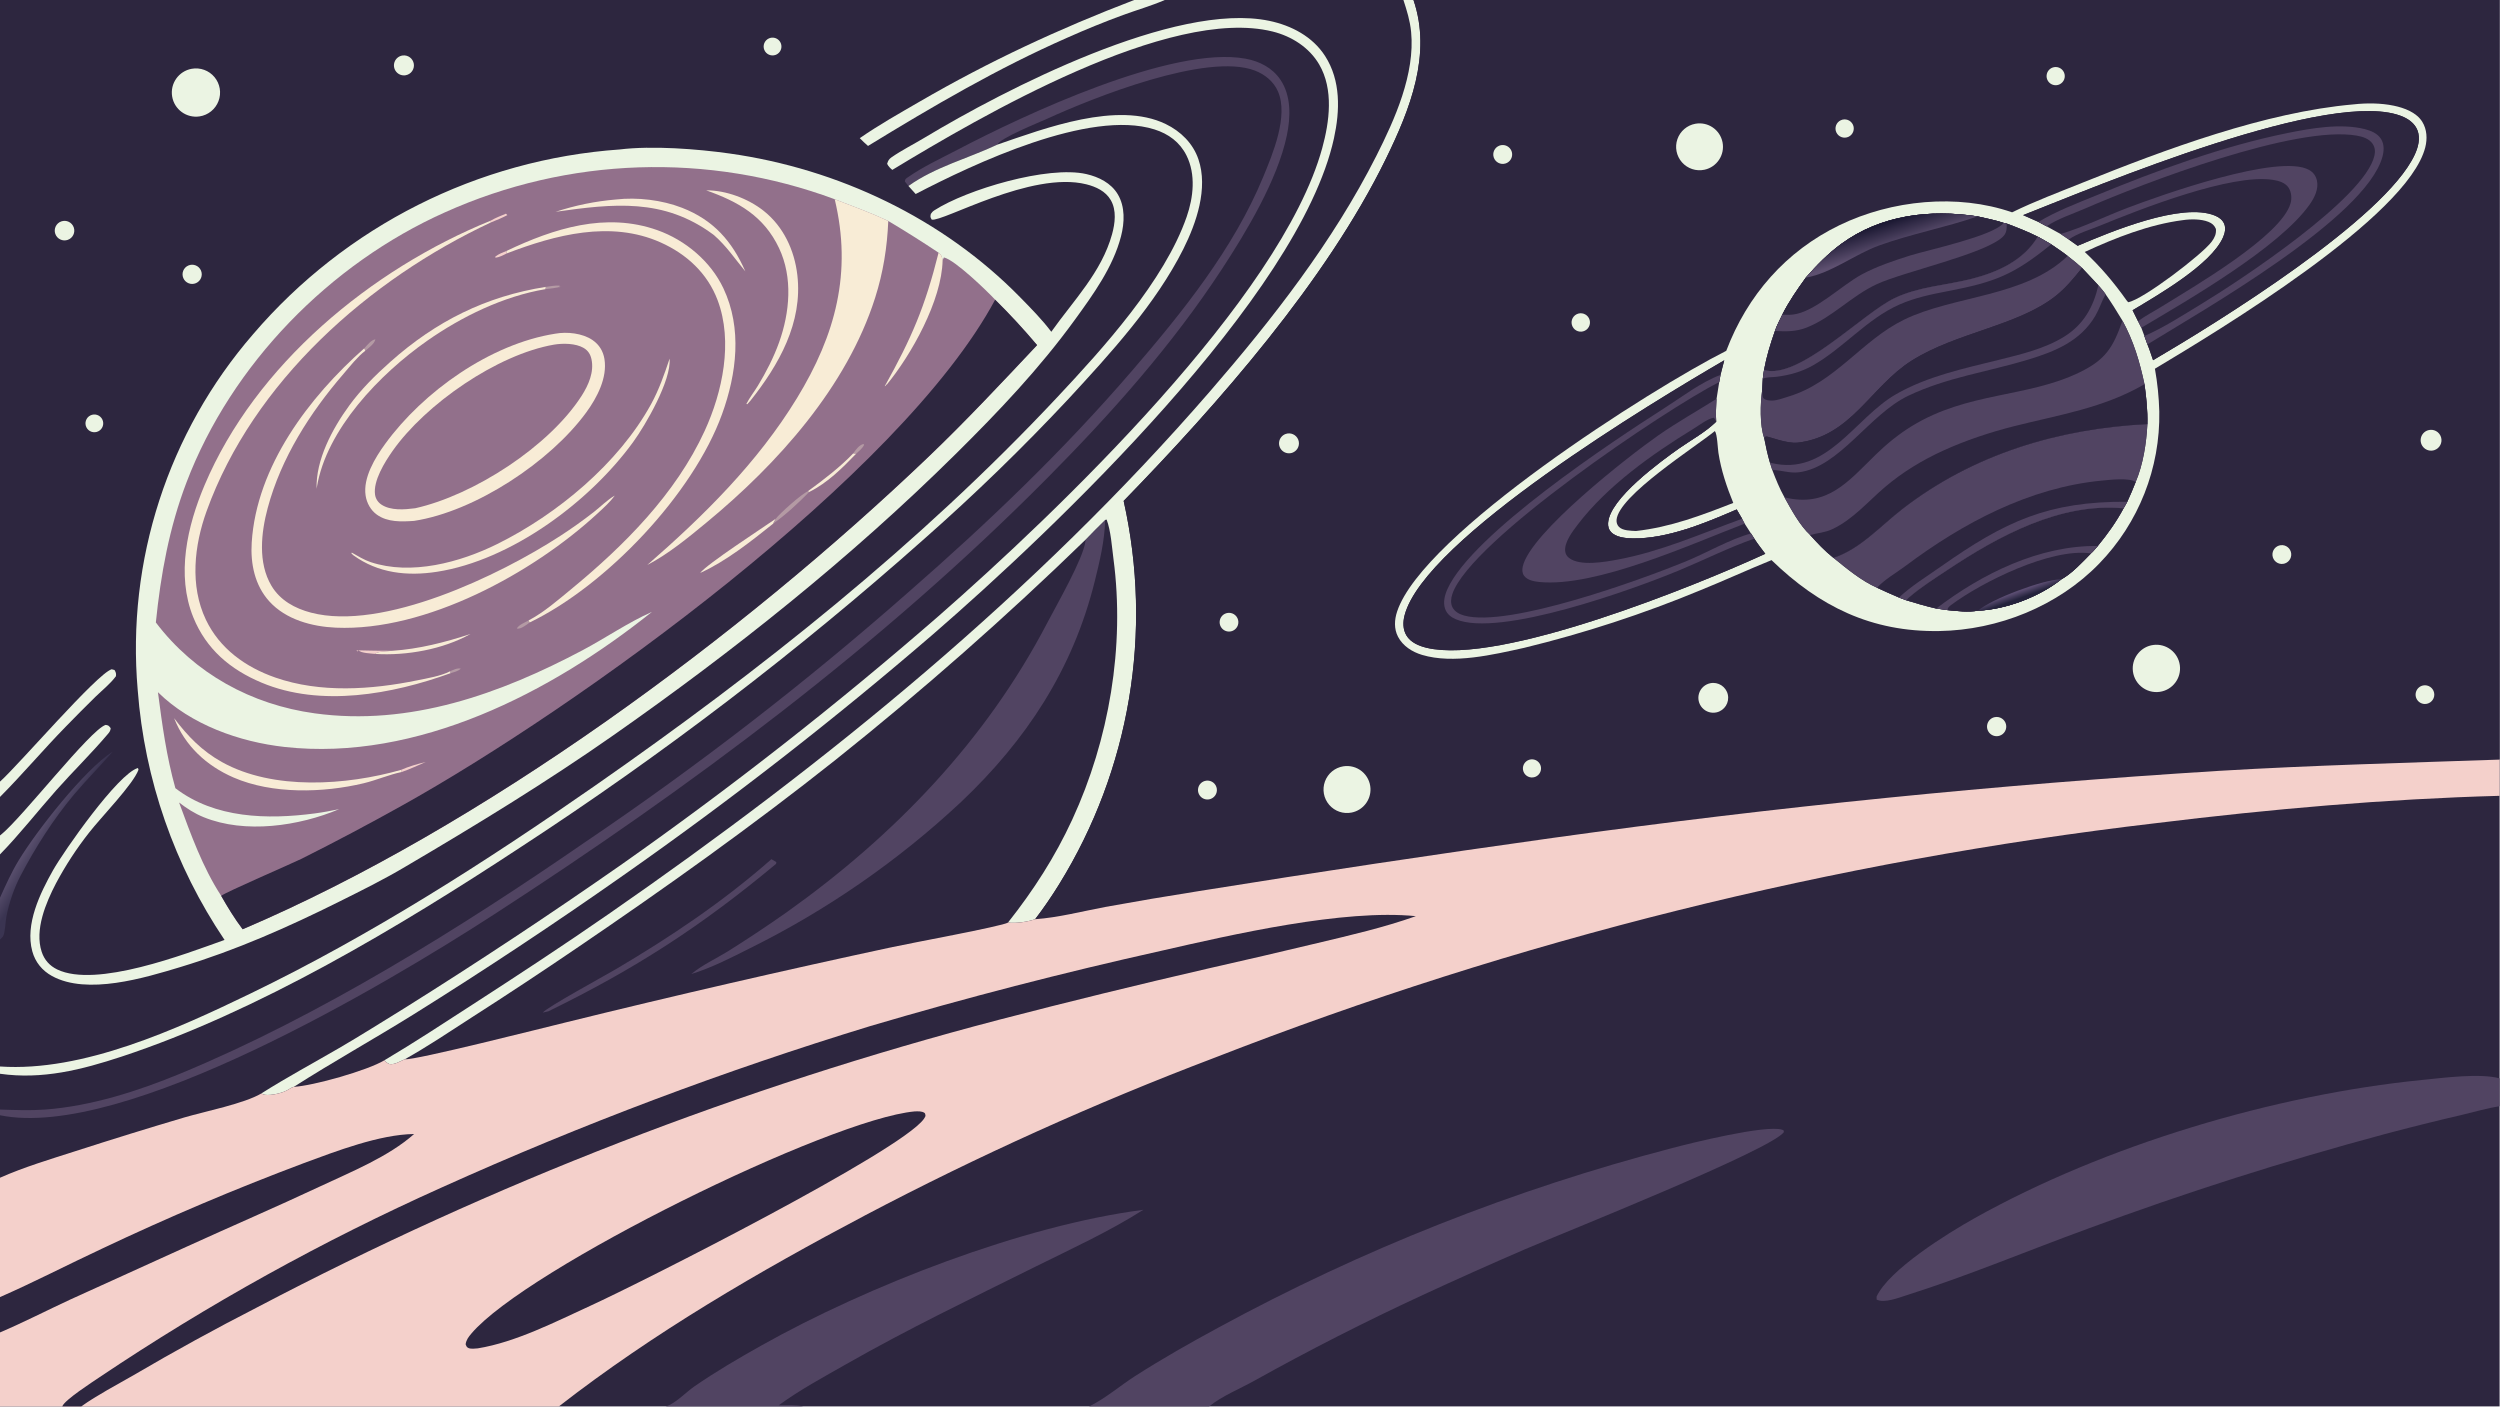 <?xml version="1.0" encoding="UTF-8"?> <svg xmlns="http://www.w3.org/2000/svg" xmlns:xlink="http://www.w3.org/1999/xlink" width="3839" height="2160" viewBox="0 0 3839 2160"><path fill="#2D263F" transform="matrix(2.109 0 0 2.109 6.10352e-05 0)" d="M0 0L825.821 0L848.111 0L1021.85 0L1029.18 0L1820 0L1820 553.078L1820 579.45L1820 785.194L1820 805.412L1820 1024L880.44 1024L793.016 1024L584.887 1024L484.725 1024L406.958 1024L59.208 1024L45.338 1024L0 1024L0 970.171L0 944.431L0 857.534L0 812.041L0 807.887L0 781.825L0 776.529L0 684.087L0 653.671L0 622.106L0 608.323L0 580.26L0 569.121L0 0Z"></path><path fill="#2D263F" transform="matrix(2.109 0 0 2.109 6.10352e-05 0)" d="M0 0L825.821 0L848.111 0L1021.85 0L1029.18 0C1042.71 39.583 1026.59 79.845 1009.11 115.613C965.657 204.54 887.046 293.912 818.152 364.733C839.572 460.293 822.738 560.443 771.254 643.743C765.833 652.541 759.982 661.066 753.722 669.287C748.123 671.223 739.798 672.451 733.915 671.754C730.08 674.356 661.001 687.082 650.055 689.509C570.404 706.614 491.015 724.926 411.918 744.436C397.296 747.975 301.319 772.33 294.834 771.237C291.261 772.654 287.478 775.372 283.532 774.772C281.924 773.991 281.051 773.385 279.93 771.983C267.646 779.432 228.064 790.585 213.934 791.357C213.795 791.399 213.656 791.439 213.519 791.484C212.254 791.892 211.437 792.337 210.351 793.087C206.456 795.776 197.374 797.851 192.818 797.138C191.871 796.99 191.134 796.595 190.299 796.147C177.998 803.502 149.252 809.234 134.176 813.642C107.688 821.491 81.296 829.66 55.005 838.146C36.841 843.989 17.398 849.799 0 857.534L0 812.041L0 807.887L0 781.825L0 776.529L0 684.087L0 653.671L0 622.106L0 608.323L0 580.26L0 569.121L0 0Z"></path><path fill="#2D263F" transform="matrix(2.109 0 0 2.109 6.10352e-05 0)" d="M804.695 378.558L805.764 378.311C808.924 386.885 809.536 397.897 810.747 407.046C819.159 470.638 807.574 538.616 780.746 596.702C768.127 624.023 752.579 648.173 733.915 671.754C730.08 674.356 661.001 687.082 650.055 689.509C570.404 706.614 491.015 724.926 411.918 744.436C397.296 747.975 301.319 772.33 294.834 771.237C311.476 761.904 327.687 751.005 343.725 740.637C369.329 724.238 394.702 707.481 419.836 690.37C484.007 646.779 547.875 601.337 608.633 553.064C671.791 502.684 732.453 449.251 790.403 392.955C795.017 388.017 799.894 383.314 804.695 378.558Z"></path><path fill="#514462" transform="matrix(2.109 0 0 2.109 6.10352e-05 0)" d="M790.403 392.955C795.017 388.017 799.894 383.314 804.695 378.558C804.296 393.835 800.72 408.765 797.035 423.533C781.027 487.678 747.307 538.85 699.771 583.922C654.027 626.695 602.283 662.557 546.176 690.372C532.325 697.341 518.233 704.636 503.374 709.202L503.973 708.707C511.672 702.445 521.583 697.866 530.062 692.641C544.699 683.462 559.086 673.89 573.207 663.935C651.499 608.131 717.904 539.148 762.548 453.48C769.107 440.895 788.926 406.481 790.333 394.052C790.374 393.688 790.388 393.321 790.403 392.955Z"></path><path fill="#514462" transform="matrix(2.109 0 0 2.109 6.10352e-05 0)" d="M561.676 625.591L565.261 627.683L565.087 628.976C510.701 674.296 462.785 705.327 399.298 736.34C397.956 736.714 396.568 736.983 395.208 737.291C398.114 733.45 440.069 710.586 447.917 705.962C488.177 682.241 526.541 656.532 561.676 625.591Z"></path><path fill="#2D263F" transform="matrix(2.109 0 0 2.109 6.10352e-05 0)" d="M726.251 105.28C728 100.594 756.325 89.256 762.416 86.474C795.92 71.172 878.764 37.992 913.678 51.379C921.006 54.189 927.369 59.31 930.532 66.623C938.307 84.604 926.621 112.202 919.731 128.888C898.154 181.149 860.851 227.43 824.293 269.91C774.104 328.23 719.486 380.477 661.582 431.032C586.88 496.816 508.051 557.757 425.578 613.483C335.533 675.585 232.473 739.881 131.345 781.695C100.429 794.477 66.184 805.439 32.753 807.891C21.815 808.693 10.943 808.223 0 807.887L0 781.825C30.754 786.199 59.37 778.952 88.494 769.352C187.92 736.579 291.001 674.757 378.34 617.326C482.062 549.741 580.593 474.502 673.112 392.237C709.72 359.964 744.757 325.951 778.101 290.314C808.316 257.558 841.52 221.412 861.618 181.308C871.143 162.299 879.791 137.102 872.596 115.983C868.628 104.338 859.712 95.621 848.775 90.311C813.731 73.297 760.693 93.453 726.251 105.28Z"></path><path fill="#EBF4E3" transform="matrix(2.109 0 0 2.109 6.10352e-05 0)" d="M1021.85 0L1029.18 0C1042.71 39.583 1026.59 79.845 1009.11 115.613C965.657 204.54 887.046 293.912 818.152 364.733C839.572 460.293 822.738 560.443 771.254 643.743C765.833 652.541 759.982 661.066 753.722 669.287C748.123 671.223 739.798 672.451 733.915 671.754C752.579 648.173 768.127 624.023 780.746 596.702C807.574 538.616 819.159 470.638 810.747 407.046C809.536 397.897 808.924 386.885 805.764 378.311L804.695 378.558C799.894 383.314 795.017 388.017 790.403 392.955C732.453 449.251 671.791 502.684 608.633 553.064C547.875 601.337 484.007 646.779 419.836 690.37C394.702 707.481 369.329 724.238 343.725 740.637C327.687 751.005 311.476 761.904 294.834 771.237C291.261 772.654 287.478 775.372 283.532 774.772C281.924 773.991 281.051 773.385 279.93 771.983C301.804 759.029 322.874 745.136 344.209 731.34C377.537 709.789 410.563 688.104 443.189 665.497C602.497 555.11 753.82 431.75 881.078 284.872C926.615 232.314 970.567 175.921 1002.09 113.602C1015.58 86.939 1030.43 53.8 1027.46 23.225C1026.67 15.111 1024.38 7.713 1021.85 0Z"></path><path fill="#514462" transform="matrix(2.109 0 0 2.109 6.10352e-05 0)" d="M661.451 135.422L658.847 132.129C659.156 130.317 659.298 130.31 660.742 129.292C671.986 121.371 685.25 115.285 697.437 108.897C745.321 83.801 853.583 32.922 906.933 42.735C917.11 44.607 926.48 49.373 932.357 58.135C940.278 69.943 939.751 85.459 936.926 98.845C930.132 131.042 907.667 168.478 889.68 195.958C853.384 251.409 809.045 301.194 762.461 348.162C641.779 469.841 502.643 573.298 359.071 666.239C281.421 716.506 90.13 830.504 0 812.041L0 807.887C10.943 808.223 21.815 808.693 32.753 807.891C66.184 805.439 100.429 794.477 131.345 781.695C232.473 739.881 335.533 675.585 425.578 613.483C508.051 557.757 586.88 496.816 661.582 431.032C719.486 380.477 774.104 328.23 824.293 269.91C860.851 227.43 898.154 181.149 919.731 128.888C926.621 112.202 938.307 84.604 930.532 66.623C927.369 59.31 921.006 54.189 913.678 51.379C878.764 37.992 795.92 71.172 762.416 86.474C756.325 89.256 728 100.594 726.251 105.28C705.108 115.265 680.739 121.603 661.451 135.422Z"></path><path fill="#EBF4E3" transform="matrix(2.109 0 0 2.109 6.10352e-05 0)" d="M649.693 123.705C648.08 122.319 646.893 121.206 645.941 119.285C646.598 117.044 647.229 115.85 649.215 114.479C656.684 109.32 665.528 104.868 673.358 100.156C731.157 65.372 855.697 0.888 924.124 15.162C940.261 18.529 955.669 26.573 964.797 40.746C976.356 58.694 975.67 80.663 971.273 100.724C946.07 215.726 767.36 385.6 679.48 461.73C607.296 523.951 532.047 582.521 454.014 637.223C403.996 672.382 353.031 706.174 301.176 738.561C272.35 756.505 242.504 773.11 213.934 791.357C213.795 791.399 213.656 791.439 213.519 791.484C212.254 791.892 211.437 792.337 210.351 793.087C206.456 795.776 197.374 797.851 192.818 797.138C191.871 796.99 191.134 796.595 190.299 796.147C208.723 784.485 228.081 774.072 246.931 763.103C262.945 753.784 278.716 743.784 294.497 734.062C348.259 700.381 401.167 665.353 453.168 629.011C532.938 572.871 609.764 512.659 683.341 448.613C769.579 373.146 932.767 217.026 962.719 107.907C968.034 88.541 971.14 65.104 960.525 46.937C953.241 34.471 940.372 26.356 926.557 22.94C851.519 4.389 714.11 84.665 649.693 123.705Z"></path><path fill="#EBF4E3" transform="matrix(2.109 0 0 2.109 6.10352e-05 0)" d="M726.251 105.28C760.693 93.453 813.731 73.297 848.775 90.311C859.712 95.621 868.628 104.338 872.596 115.983C879.791 137.102 871.143 162.299 861.618 181.308C841.52 221.412 808.316 257.558 778.101 290.314C744.757 325.951 709.72 359.964 673.112 392.237C580.593 474.502 482.062 549.741 378.34 617.326C291.001 674.757 187.92 736.579 88.494 769.352C59.37 778.952 30.754 786.199 0 781.825L0 776.529C60.364 780.663 128.947 749.254 182.353 723.419C270.262 680.894 353.552 627.603 433.557 571.851C553.497 488.271 669.386 396.342 769.579 289.468C803.065 253.749 847.92 204.426 864.064 157.764C868.951 143.637 870.794 127.051 863.916 113.226C859.068 103.481 850.8 97.456 840.568 94.23C793.395 79.356 709.174 119.202 666.714 141.264L661.451 135.422C680.739 121.603 705.108 115.265 726.251 105.28Z"></path><path fill="#EBF4E3" transform="matrix(2.109 0 0 2.109 6.10352e-05 0)" d="M825.821 0L848.111 0C838.372 4.207 827.733 7.28 817.727 10.923C803.972 15.982 790.392 21.507 777.011 27.487C726.592 49.634 678.913 77.561 632.024 106.263C629.903 104.536 627.979 102.503 626.013 100.601C640.025 90.867 655.075 82.429 669.816 73.872C720.194 44.626 771.466 20.779 825.821 0Z"></path><path fill="#EBF4E3" transform="matrix(2.109 0 0 2.109 6.10352e-05 0)" d="M0 608.323L0.763 607.721C16.123 595.391 65.729 531.266 76.936 527.808C79.188 528.173 79.154 528.383 80.588 530.198C80.451 532.1 79.742 533.026 78.552 534.431C66.656 548.485 53.238 561.568 40.971 575.381C27.285 590.791 14.387 607.384 0 622.106L0 608.323Z"></path><path fill="#EBF4E3" transform="matrix(2.109 0 0 2.109 6.10352e-05 0)" d="M0 569.121C13.857 556.697 70.514 490.603 81.293 487.298L83.382 487.838C84.396 489.568 84.665 490.347 84.421 492.353C80.411 497.815 74.427 502.563 69.552 507.295C62.172 514.544 54.879 521.881 47.673 529.303C31.413 545.948 16.4 563.777 0 580.26L0 569.121Z"></path><defs><linearGradient id="gradient_0" gradientUnits="userSpaceOnUse" x1="40.238" y1="609.175" x2="29.787" y2="602.453"><stop offset="0" stop-color="#3A3451"></stop><stop offset="1" stop-color="#584E6C"></stop></linearGradient></defs><path fill="url(#gradient_0)" transform="matrix(2.109 0 0 2.109 6.10352e-05 0)" d="M0 653.671C4.201 644.355 8.348 635.091 13.666 626.341C26.808 604.718 61.358 560.622 82.044 547.252C72.894 557.939 62.841 567.848 53.82 578.62C38.82 596.532 25.727 617.11 14.891 637.822C10.193 646.802 6.767 657.043 4.727 666.961C3.959 670.693 3.816 678.615 2.282 681.649C1.907 682.392 0.607 683.438 0 684.087L0 653.671Z"></path><path fill="#EBF4E3" transform="matrix(2.109 0 0 2.109 6.10352e-05 0)" d="M451.274 108.818C475.012 105.932 507.6 108.444 531.156 111.76C610.299 122.901 686.518 159.026 742.673 216.34C750.538 224.367 758.702 232.597 765.465 241.581C781.531 218.886 802.067 198.248 809.7 170.58C811.885 162.659 813.091 153.146 808.769 145.695C804.985 139.172 797.983 135.951 790.937 134.191C750.89 124.184 686.2 161.886 678.388 159.889C677.225 157.956 677.384 157.883 677.733 155.776C678.494 154.628 679.191 153.872 680.35 153.126C703.745 138.059 763.039 120.322 791.021 126.755C800.04 128.829 808.935 133.235 813.845 141.409C819.331 150.544 818.808 162.101 816.233 172.066C810.468 194.375 796.108 214.25 782.775 232.628C756.855 268.357 727.108 299.637 695.792 330.631C619.335 406.301 533.898 474.315 445.807 535.923C397.131 569.965 346.647 600.767 295.483 630.86C279.821 640.204 263.479 648.28 247.168 656.413C209.548 675.17 171.736 691.902 131.435 704.1C105.181 712.046 63.5 724.746 37.842 710.643C30.668 706.7 25.652 700.526 23.498 692.605C18.171 673.019 29.177 650.363 38.644 633.584C46.321 619.977 85.877 563.277 100.443 559.197L100.852 560.427C97.163 570.932 73.419 595.229 64.931 606.174C55.809 617.741 47.734 630.099 40.805 643.1C33.425 657.282 25.072 677.018 30.356 693.053C32.278 698.886 36.141 703.223 41.662 705.884C70.088 719.585 134.569 694.712 163.502 684.385C126.998 630.244 105.206 567.534 100.267 502.418C92.079 408.226 122.407 314.737 184.325 243.299C251.732 164.548 347.885 116.109 451.274 108.818Z"></path><path fill="#92708B" transform="matrix(2.109 0 0 2.109 6.10352e-05 0)" d="M113.477 453.233C117.042 418.178 123.2 384.28 135.793 351.238C168.627 265.086 240.206 192.006 324.053 154.572C413.704 114.253 515.615 110.838 607.762 145.067C620.857 150.088 634.05 154.947 646.766 160.886C659.2 168.315 671.357 175.937 683.399 183.985C685.711 185.937 685.696 186.678 686.34 189.515L687.29 187.43C695.474 189.413 718.411 211.649 724.587 218.216C735.264 228.769 745.456 239.802 755.131 251.28C729.209 278.818 703.399 306.452 676.05 332.594C539.211 463.394 350.973 602.367 176.68 676.606C170.872 668.949 165.808 660.635 161.051 652.289C147.504 631.535 138.924 607.446 130.394 584.324C136.064 588.68 141.609 592.285 148.28 595.003C178.478 607.305 217.721 601.5 246.947 589.158C241.072 590.347 235.167 591.491 229.222 592.272C194.669 596.814 156.454 595.979 127.696 573.896C121.234 550.84 118.079 527.701 115 504.02C139.081 527.7 174.299 540.205 207.303 543.88C303.661 554.609 401.477 504.146 474.676 445.528C457.438 453.175 441.154 464.417 424.438 473.294C364.339 505.209 298.328 528.912 229.193 519.407C183.098 513.07 141.691 490.476 113.477 453.233Z"></path><path fill="#2D263F" transform="matrix(2.109 0 0 2.109 6.10352e-05 0)" d="M724.587 218.216C735.264 228.769 745.456 239.802 755.131 251.28C729.209 278.818 703.399 306.452 676.05 332.594C539.211 463.394 350.973 602.367 176.68 676.606C170.872 668.949 165.808 660.635 161.051 652.289C163.89 649.724 211.677 629.169 219.582 625.281C244.22 612.928 268.579 600.027 292.642 586.588C419.811 515.811 656.087 346.006 724.587 218.216Z"></path><path fill="#F8ECD6" transform="matrix(2.109 0 0 2.109 6.10352e-05 0)" d="M607.762 145.067C620.857 150.088 634.05 154.947 646.766 160.886C645.977 180.14 643.062 198.351 637.225 216.749C616.596 281.776 566.096 337.807 514.401 380.474C501.094 391.457 486.597 403.425 471.285 411.38C512.525 375.427 551.518 336.966 580.222 289.99C608.472 243.756 620.555 198.379 607.762 145.067Z"></path><path fill="#F8ECD6" transform="matrix(2.109 0 0 2.109 6.10352e-05 0)" d="M683.399 183.985C685.711 185.937 685.696 186.678 686.34 189.515C685.742 218.717 663.562 258.446 645.392 280.408L645.401 279.52L644.856 280.96L644.192 281.222C663.888 245.87 673.477 223.518 683.399 183.985Z"></path><path fill="#F8ECD6" transform="matrix(2.109 0 0 2.109 6.10352e-05 0)" d="M404.306 242.968C412.886 241.405 424.154 242.611 431.416 247.598C436.243 250.914 439.162 255.615 440.106 261.387C442.338 275.027 434.725 289.512 426.903 300.237C400.561 336.352 345.915 372.435 301.484 379.267C292.366 379.898 282.192 380.332 274.395 374.721C269.889 371.477 267.043 366.291 266.213 360.84C264.237 347.87 273.089 333.33 280.453 323.198C308.172 285.058 357.154 250.352 404.306 242.968Z"></path><path fill="#92708B" transform="matrix(2.109 0 0 2.109 6.10352e-05 0)" d="M403.375 250.937C409.904 249.841 419.223 249.935 425.01 253.374C428.173 255.253 429.862 257.914 430.64 261.433C432.711 270.804 428.506 280.355 423.553 288.101C399.883 325.12 344.866 360.565 302.335 370.064C294.63 371.062 284.432 371.946 277.627 367.349C275.16 365.683 273.515 363.154 273.079 360.196C271.599 350.141 280.154 336.431 285.821 328.369C309.791 294.273 361.988 258.099 403.375 250.937Z"></path><path fill="#F8ECD6" transform="matrix(2.109 0 0 2.109 6.10352e-05 0)" d="M328.026 490.167C285.624 505.522 233.552 515.137 190.485 497.054C167.671 487.475 150.221 472.769 140.758 449.519C128.151 418.546 136.394 382.97 148.91 353.346C186.034 265.483 270.199 196.058 357.311 160.655L357.411 161.959C268.386 203.607 184.408 277.986 150.457 372.103C141.402 397.205 138.107 426.393 149.899 451.198C159.913 472.263 178.794 485.768 200.393 493.31C233.252 504.783 270.475 502.197 303.999 495.328C311.217 493.849 320.929 492.236 327.449 488.907C327.608 488.826 327.756 488.726 327.91 488.635L328.026 490.167Z"></path><path fill="#F8ECD6" transform="matrix(2.109 0 0 2.109 6.10352e-05 0)" d="M265.294 253.544L265.986 255.377C260.158 259.859 255.066 266.483 250.238 272.073C225.763 300.414 204.699 333.371 194.926 369.851C190.109 387.83 187.689 409.721 197.621 426.464C203.966 437.159 214.726 443.009 226.463 446.086C278.574 459.745 363.561 419.07 407.93 390.211C416.358 384.748 424.541 378.916 432.457 372.733C437.466 368.809 442.092 364.052 447.592 360.838C444.151 365.684 439.262 369.997 434.908 374.013C388.017 417.272 309.937 459.859 244.639 457.022C227.176 456.263 208.125 451.188 196.036 437.813C185.481 426.134 182.31 410.426 183.271 395.105C186.762 339.463 225.076 289.059 265.294 253.544Z"></path><path fill="#F8ECD6" transform="matrix(2.109 0 0 2.109 6.10352e-05 0)" d="M368.893 182.665C403.25 166.309 441.081 154.226 478.665 167.595C499.031 174.84 517.428 190.255 526.726 209.924C540.523 239.11 536.384 272.165 525.727 301.583C504.71 359.601 441.596 426.259 385.604 453.265L384.847 451.774C395.956 445.913 406.098 437.053 415.795 429.073C454.384 397.317 491.995 359.688 513.073 313.756C526.098 285.374 533.873 248.795 522.514 218.596C515.123 198.946 499.869 184.93 480.926 176.482C444.566 160.266 404.266 170.989 368.955 184.529L368.893 182.665Z"></path><path fill="#F8ECD6" transform="matrix(2.109 0 0 2.109 6.10352e-05 0)" d="M487.551 261.126C488.841 276.967 470.222 309.184 460.972 321.909C429.315 365.459 372.161 407.95 318.174 416.325C296.581 419.675 275.28 417.398 257.233 404.26L255.836 402.919L256.142 402.372C260.489 404.828 265.021 407.658 269.763 409.253C299.311 419.191 335.119 409.451 361.988 396.147C405.6 374.553 450.383 337.453 474.033 294.336C479.838 283.753 483.72 272.523 487.551 261.126Z"></path><path fill="#F8ECD6" transform="matrix(2.109 0 0 2.109 6.10352e-05 0)" d="M514.204 138.593C528.562 138.499 544.662 144.572 555.876 153.395C570.438 164.851 578.459 182.17 580.562 200.292C584.59 235 567.107 265.666 546.36 291.814L544.076 294.325L543.445 294.095C545.819 289.453 549.093 285.364 551.797 280.914C557.816 271.011 563.347 260.25 567.259 249.328C575.076 227.506 577.386 202.072 567.222 180.627C556.177 157.323 537.623 146.885 514.204 138.593Z"></path><path fill="#F8ECD6" transform="matrix(2.109 0 0 2.109 6.10352e-05 0)" d="M397.446 208.876L397.21 210.523C366.561 215.703 336.148 230.505 310.883 248.235C276.913 272.074 237.62 312.411 230.673 354.968L230.521 355.948C229.845 334.737 242.08 312.017 254.361 295.194C262.96 283.415 273.381 273.102 284.251 263.431C317.324 234.009 353.627 215.766 397.446 208.876Z"></path><path fill="#F8ECD6" transform="matrix(2.109 0 0 2.109 6.10352e-05 0)" d="M126.762 522.899C136.721 536.082 147.045 546.762 161.617 554.883C198.948 575.687 252.365 571.833 292.013 560.563L292.597 562.09C283.263 564.018 274.079 568.085 264.718 570.322C235.336 577.342 198.277 578.378 170.067 566.123C150.261 557.519 134.75 543.146 126.762 522.899Z"></path><path fill="#F8ECD6" transform="matrix(2.109 0 0 2.109 6.10352e-05 0)" d="M448.478 145.256C463.976 143.458 482.04 145.622 496.605 151.291C519.422 160.172 533.017 175.544 542.698 197.595C534.943 188.269 529.156 179.383 519.914 171.243C519.739 171.108 519.567 170.97 519.39 170.838C483.137 143.959 446.542 148.293 404.54 154.21C419.073 149.482 433.248 146.554 448.478 145.256Z"></path><path fill="#F8ECD6" transform="matrix(2.109 0 0 2.109 6.10352e-05 0)" d="M285.538 473.857C305.074 472.58 324.011 467.696 342.554 461.612C322.62 472.816 295.957 477.561 273.263 476.135L273.291 475.981C274.96 474.17 282.626 474.302 285.538 473.857Z"></path><path fill="#F8ECD6" transform="matrix(2.109 0 0 2.109 6.10352e-05 0)" d="M562.889 381.328C547.222 393.927 528.149 408.966 509.778 417.188C514.813 410.612 555.029 384.521 564.866 377.695L562.889 381.328Z"></path><path fill="#F8ECD6" transform="matrix(2.109 0 0 2.109 6.10352e-05 0)" d="M621.23 330.133L623.499 330.226C613.235 340.901 602.57 351.56 589.17 358.238L588.131 357.756C599.396 349.525 611.638 340.211 621.23 330.133Z"></path><path fill="#B49AA4" transform="matrix(2.109 0 0 2.109 6.10352e-05 0)" d="M564.866 377.695C567.854 373.679 583.882 359.483 588.131 357.756L589.17 358.238C581.149 366.397 572.232 374.73 562.889 381.328L564.866 377.695Z"></path><path fill="#F4D0CB" transform="matrix(2.109 0 0 2.109 6.10352e-05 0)" d="M273.263 476.135C270.356 475.801 262.824 475.614 261.091 473.516L259.471 473.68L260.356 474.322L261.021 473.529C269.191 473.756 277.364 473.865 285.538 473.857C282.626 474.302 274.96 474.17 273.291 475.981L273.263 476.135Z"></path><path fill="#B49AA4" transform="matrix(2.109 0 0 2.109 6.10352e-05 0)" d="M265.294 253.544C267.303 251.361 270.33 247.447 273.326 247.074C272.683 250.286 268.454 253.346 265.986 255.377L265.294 253.544Z"></path><path fill="#F4D0CB" transform="matrix(2.109 0 0 2.109 6.10352e-05 0)" d="M357.311 160.655C360.817 158.591 364.644 157.137 368.395 155.585L369.483 156.753L369.53 156.568C365.567 158.642 361.568 160.328 357.411 161.959L357.311 160.655Z"></path><path fill="#F4D0CB" transform="matrix(2.109 0 0 2.109 6.10352e-05 0)" d="M292.013 560.563C297.731 558.057 304.006 556.217 310.084 554.792C304.305 557.288 298.53 559.99 292.597 562.09L292.013 560.563Z"></path><path fill="#B49AA4" transform="matrix(2.109 0 0 2.109 6.10352e-05 0)" d="M384.847 451.774L385.604 453.265C384.375 454.323 382.935 455.247 381.545 456.086C379.928 457.062 378.17 458.034 376.311 457.602C377.803 454.91 382.155 453.22 384.847 451.774Z"></path><path fill="#B49AA4" transform="matrix(2.109 0 0 2.109 6.10352e-05 0)" d="M621.23 330.133C623.005 327.545 625.544 324.126 628.663 323.239L629.162 323.922C627.919 326.513 625.589 328.326 623.499 330.226L621.23 330.133Z"></path><path fill="#B49AA4" transform="matrix(2.109 0 0 2.109 6.10352e-05 0)" d="M397.446 208.876C400.771 208.408 404.133 207.767 407.5 207.922L406.491 209.204L409.081 208.456L406.896 209.238L406.453 208.094L407.949 208.97C404.366 209.656 400.841 210.167 397.21 210.523L397.446 208.876Z"></path><path fill="#F4D0CB" transform="matrix(2.109 0 0 2.109 6.10352e-05 0)" d="M368.955 184.529C366.264 185.875 363.769 187.246 360.752 187.669L360.638 186.856C363.141 184.878 365.963 183.843 368.893 182.665L368.955 184.529Z"></path><path fill="#B49AA4" transform="matrix(2.109 0 0 2.109 6.10352e-05 0)" d="M327.91 488.635C330.198 487.777 333.098 486.158 335.52 486.866C333.425 488.799 330.697 489.353 328.026 490.167L327.91 488.635Z"></path><path fill="#EBF4E3" transform="matrix(2.109 0 0 2.109 6.10352e-05 0)" d="M139.553 50.089C145.785 48.964 152.141 51.281 156.187 56.154C160.234 61.027 161.345 67.701 159.095 73.623C156.846 79.544 151.584 83.796 145.323 84.752C135.824 86.202 126.923 79.748 125.345 70.267C123.767 60.787 130.097 51.797 139.553 50.089Z"></path><path fill="#EBF4E3" transform="matrix(2.109 0 0 2.109 6.10352e-05 0)" d="M293.202 40.395C297.101 39.904 300.685 42.596 301.301 46.477C301.916 50.359 299.341 54.029 295.482 54.769C292.874 55.269 290.2 54.308 288.506 52.261C286.812 50.215 286.367 47.409 287.344 44.938C288.322 42.468 290.567 40.727 293.202 40.395Z"></path><path fill="#EBF4E3" transform="matrix(2.109 0 0 2.109 6.10352e-05 0)" d="M44.611 161.216C48.324 159.905 52.396 161.858 53.699 165.575C55.002 169.292 53.041 173.361 49.322 174.657C45.614 175.949 41.56 173.994 40.261 170.288C38.962 166.581 40.908 162.523 44.611 161.216Z"></path><path fill="#EBF4E3" transform="matrix(2.109 0 0 2.109 6.10352e-05 0)" d="M137.175 193.306C140.723 191.799 144.821 193.448 146.338 196.993C147.854 200.538 146.217 204.641 142.678 206.168C139.124 207.701 135.001 206.056 133.479 202.497C131.956 198.938 133.613 194.819 137.175 193.306Z"></path><path fill="#EBF4E3" transform="matrix(2.109 0 0 2.109 6.10352e-05 0)" d="M559.833 27.979C561.994 27.003 564.516 27.285 566.407 28.715C568.299 30.146 569.258 32.495 568.908 34.841C568.559 37.187 566.956 39.154 564.729 39.97C561.456 41.17 557.82 39.564 556.502 36.335C555.184 33.107 556.656 29.414 559.833 27.979Z"></path><path fill="#EBF4E3" transform="matrix(2.109 0 0 2.109 6.10352e-05 0)" d="M65.801 302.484C69.002 300.876 72.9 302.178 74.492 305.388C76.085 308.597 74.763 312.49 71.547 314.067C68.352 315.633 64.493 314.323 62.912 311.135C61.331 307.948 62.621 304.081 65.801 302.484Z"></path><path fill="#2D263F" transform="matrix(2.109 0 0 2.109 6.10352e-05 0)" d="M1029.18 0L1820 0L1820 553.078C1751.83 555.446 1683.78 557.209 1615.67 561.273C1453.62 571.332 1292.01 587.59 1131.2 610.01C1044.9 622.077 958.724 635.027 872.69 648.858C849.964 652.431 827.283 656.277 804.649 660.396C788.037 663.519 770.501 668.129 753.722 669.287C759.982 661.066 765.833 652.541 771.254 643.743C822.738 560.443 839.572 460.293 818.152 364.733C887.046 293.912 965.657 204.54 1009.11 115.613C1026.59 79.845 1042.71 39.583 1029.18 0Z"></path><path fill="#EBF4E3" transform="matrix(2.109 0 0 2.109 6.10352e-05 0)" d="M1713.68 76C1723.15 74.943 1733.61 75 1742.97 76.961C1750.55 78.549 1759.43 81.776 1763.71 88.709C1767.13 94.242 1767.45 101.06 1765.89 107.247C1753.14 157.984 1614.37 241.312 1569.03 268.471C1570.87 278.748 1571.94 289.151 1572.22 299.59C1572.97 340.841 1557.25 380.687 1528.52 410.299C1498.53 441.303 1454.93 458.788 1411.95 459.471C1362.63 460.255 1324.72 441.599 1289.88 407.832C1272.6 414.834 1255.65 422.663 1238.36 429.651C1196.63 446.968 1153.63 461.03 1109.74 471.709C1087.12 476.692 1058.15 483.656 1035.44 476.847C1028.28 474.699 1021.5 470.445 1017.94 463.657C1014.91 457.882 1015.27 451.287 1017.27 445.243C1035.98 388.613 1202.11 283.098 1256.92 255.439C1272.25 215.02 1300.34 182.827 1339.48 163.908C1377.26 145.648 1425.16 140.77 1465.05 154.602C1481.77 146.426 1499.51 139.782 1516.76 132.842C1576.48 108.825 1649.43 81.583 1713.68 76Z"></path><path fill="#2D263F" transform="matrix(2.109 0 0 2.109 6.10352e-05 0)" d="M1314.85 202.157C1322.78 193.154 1330.93 184.737 1340.63 177.624C1369.63 156.375 1405.2 152.287 1439.92 157.559C1446.25 159.019 1452.74 160.271 1458.91 162.306L1461.14 162.787C1468.85 165.694 1476.4 168.633 1483.76 172.34C1487.01 174.173 1490.32 175.948 1493.51 177.89C1497.51 180.658 1501.64 183.333 1505.46 186.343C1509.08 189.142 1512.59 191.95 1515.97 195.06C1519.96 199.255 1523.93 203.475 1527.87 207.72C1529.59 209.818 1531.66 211.977 1533.13 214.235C1537.47 220.518 1541.48 226.932 1545.4 233.483C1553.48 248.267 1557.94 263.303 1561.43 279.734C1562.79 289.396 1563.79 299.019 1563.56 308.793C1562.81 322.791 1560.5 338.058 1554.98 351.042C1553.04 355.854 1551.1 360.64 1548.89 365.334L1546.2 370.113C1540.81 380.131 1534.62 388.739 1527.43 397.538C1525.85 399.275 1524.24 401.449 1522.45 402.933C1516.19 409.274 1508.78 417.47 1500.9 421.793C1484.82 434.531 1460.8 443.723 1440.27 444.631C1433.11 445.922 1425.27 444.93 1418.09 444.227L1409.82 443.091C1402.39 441.38 1395.16 439.312 1387.89 437.033L1382.67 435.06C1377.3 432.839 1372.02 430.348 1366.72 427.956C1355.1 422.806 1344.74 414.064 1334.92 406.129C1328.74 401.247 1323.28 395.394 1318.01 389.568C1310.54 382.738 1304.23 370.977 1299.3 362.127C1295.72 355.776 1293.04 349.003 1290.42 342.216L1288.71 336.843C1286.96 330.914 1285.7 324.982 1284.52 318.921C1281.23 309.595 1281.66 293.681 1283.07 284.007L1283.52 275.774L1284.42 269.41C1286.19 259.687 1289.08 250.273 1292.37 240.969C1293.69 236.971 1295.94 232.971 1297.72 229.133C1302.5 219.53 1308.6 210.849 1314.85 202.157Z"></path><path fill="#514462" transform="matrix(2.109 0 0 2.109 6.10352e-05 0)" d="M1314.85 202.157C1322.78 193.154 1330.93 184.737 1340.63 177.624C1369.63 156.375 1405.2 152.287 1439.92 157.559C1446.25 159.019 1452.74 160.271 1458.91 162.306L1461.14 162.787C1468.85 165.694 1476.4 168.633 1483.76 172.34C1487.01 174.173 1490.32 175.948 1493.51 177.89C1497.51 180.658 1501.64 183.333 1505.46 186.343C1509.08 189.142 1512.59 191.95 1515.97 195.06C1510.07 202.456 1504.26 209.525 1496.83 215.44C1469.6 237.124 1424.46 242.033 1391.99 262.533C1362.03 281.444 1348.03 317.681 1309.04 322.277C1300.83 323.244 1287.49 317.521 1285.92 317.829C1285.34 317.943 1284.99 318.557 1284.52 318.921C1281.23 309.595 1281.66 293.681 1283.07 284.007L1283.52 275.774L1284.42 269.41C1286.19 259.687 1289.08 250.273 1292.37 240.969C1293.69 236.971 1295.94 232.971 1297.72 229.133C1302.5 219.53 1308.6 210.849 1314.85 202.157Z"></path><path fill="#2D263F" transform="matrix(2.109 0 0 2.109 6.10352e-05 0)" d="M1314.85 202.157C1322.78 193.154 1330.93 184.737 1340.63 177.624C1369.63 156.375 1405.2 152.287 1439.92 157.559C1446.25 159.019 1452.74 160.271 1458.91 162.306L1461.14 162.787C1468.85 165.694 1476.4 168.633 1483.76 172.34C1473.49 189.665 1454.5 198.216 1435.72 203.005C1417.05 207.764 1397.39 208.614 1379.74 216.957C1356.14 228.105 1309.75 276.994 1284.42 269.41C1286.19 259.687 1289.08 250.273 1292.37 240.969C1293.69 236.971 1295.94 232.971 1297.72 229.133C1302.5 219.53 1308.6 210.849 1314.85 202.157Z"></path><path fill="#2D263F" transform="matrix(2.109 0 0 2.109 6.10352e-05 0)" d="M1314.85 202.157C1322.78 193.154 1330.93 184.737 1340.63 177.624C1369.63 156.375 1405.2 152.287 1439.92 157.559C1446.25 159.019 1452.74 160.271 1458.91 162.306C1451.1 171.985 1403.99 181.894 1390.6 186.104C1378.76 189.824 1366.41 193.987 1355.45 199.892C1340.96 207.702 1321.21 227.337 1305.35 229.054C1302.84 229.325 1300.24 229.212 1297.72 229.133C1302.5 219.53 1308.6 210.849 1314.85 202.157Z"></path><defs><linearGradient id="gradient_1" gradientUnits="userSpaceOnUse" x1="1370.69" y1="163.121" x2="1376.386" y2="180.921"><stop offset="0" stop-color="#1C1933"></stop><stop offset="1" stop-color="#5E5070"></stop></linearGradient></defs><path fill="url(#gradient_1)" transform="matrix(2.109 0 0 2.109 6.10352e-05 0)" d="M1314.85 202.157C1322.78 193.154 1330.93 184.737 1340.63 177.624C1369.63 156.375 1405.2 152.287 1439.92 157.559C1416.31 165.687 1391.85 170.226 1368.4 178.653C1350.4 185.12 1333.51 198.915 1314.85 202.157Z"></path><path fill="#514462" transform="matrix(2.109 0 0 2.109 6.10352e-05 0)" d="M1458.91 162.306L1461.14 162.787C1461.13 166.62 1461.23 169.601 1458.24 172.451C1445.12 184.974 1386.49 197.734 1366.57 206.89C1348.37 215.26 1334.02 231.137 1315.56 238.462C1307.83 241.529 1300.48 241.447 1292.37 240.969C1293.69 236.971 1295.94 232.971 1297.72 229.133C1300.24 229.212 1302.84 229.325 1305.35 229.054C1321.21 227.337 1340.96 207.702 1355.45 199.892C1366.41 193.987 1378.76 189.824 1390.6 186.104C1403.99 181.894 1451.1 171.985 1458.91 162.306Z"></path><path fill="#2D263F" transform="matrix(2.109 0 0 2.109 6.10352e-05 0)" d="M1483.76 172.34C1487.01 174.173 1490.32 175.948 1493.51 177.89C1497.51 180.658 1501.64 183.333 1505.46 186.343C1474.71 216.319 1422.34 215.126 1386.21 232.84C1355.49 247.9 1336.37 278.395 1302.34 288.705C1298.63 289.826 1294.03 291.667 1290.14 291.667C1288.26 291.667 1285.56 291.447 1284.15 290.106C1283 289.017 1283.2 285.676 1283.07 284.007L1283.52 275.774L1284.42 269.41C1309.75 276.994 1356.14 228.105 1379.74 216.957C1397.39 208.614 1417.05 207.764 1435.72 203.005C1454.5 198.216 1473.49 189.665 1483.76 172.34Z"></path><path fill="#514462" transform="matrix(2.109 0 0 2.109 6.10352e-05 0)" d="M1483.76 172.34C1487.01 174.173 1490.32 175.948 1493.51 177.89C1466.35 200.023 1452.77 205.367 1418.25 211.991C1406.09 214.325 1394.37 216.712 1382.97 221.751C1359.21 232.256 1342.07 253.686 1319.63 266.275C1311.51 270.826 1302.73 273.171 1293.57 274.342C1290.62 274.72 1286.16 274.464 1283.52 275.774L1284.42 269.41C1309.75 276.994 1356.14 228.105 1379.74 216.957C1397.39 208.614 1417.05 207.764 1435.72 203.005C1454.5 198.216 1473.49 189.665 1483.76 172.34Z"></path><path fill="#514462" transform="matrix(2.109 0 0 2.109 6.10352e-05 0)" d="M1334.92 406.129C1354.2 399.982 1369.52 382.677 1385.11 370.605C1436.73 330.619 1499 311.97 1563.56 308.793C1562.81 322.791 1560.5 338.058 1554.98 351.042C1553.04 355.854 1551.1 360.64 1548.89 365.334L1546.2 370.113C1540.81 380.131 1534.62 388.739 1527.43 397.538C1525.85 399.275 1524.24 401.449 1522.45 402.933C1516.19 409.274 1508.78 417.47 1500.9 421.793C1484.82 434.531 1460.8 443.723 1440.27 444.631C1433.11 445.922 1425.27 444.93 1418.09 444.227L1409.82 443.091C1402.39 441.38 1395.16 439.312 1387.89 437.033L1382.67 435.06C1377.3 432.839 1372.02 430.348 1366.72 427.956C1355.1 422.806 1344.74 414.064 1334.92 406.129Z"></path><path fill="#2D263F" transform="matrix(2.109 0 0 2.109 6.10352e-05 0)" d="M1387.89 437.033C1388.48 436.342 1389.11 435.697 1389.8 435.097C1398.39 427.64 1408.64 421.198 1418.13 414.885C1455.14 390.251 1500.16 365.752 1546.2 370.113C1540.81 380.131 1534.62 388.739 1527.43 397.538C1525.85 399.275 1524.24 401.449 1522.45 402.933C1516.19 409.274 1508.78 417.47 1500.9 421.793C1484.82 434.531 1460.8 443.723 1440.27 444.631C1433.11 445.922 1425.27 444.93 1418.09 444.227L1409.82 443.091C1402.39 441.38 1395.16 439.312 1387.89 437.033Z"></path><path fill="#2D263F" transform="matrix(2.109 0 0 2.109 6.10352e-05 0)" d="M1418.09 444.227L1418.29 442.796C1418.97 441.912 1419.58 441.287 1420.48 440.611C1443.06 423.741 1493.45 398.756 1522.45 402.933C1516.19 409.274 1508.78 417.47 1500.9 421.793C1484.82 434.531 1460.8 443.723 1440.27 444.631C1433.11 445.922 1425.27 444.93 1418.09 444.227Z"></path><defs><linearGradient id="gradient_2" gradientUnits="userSpaceOnUse" x1="1470.865" y1="435.664" x2="1469.145" y2="430.901"><stop offset="0" stop-color="#24233C"></stop><stop offset="1" stop-color="#5A4C71"></stop></linearGradient></defs><path fill="url(#gradient_2)" transform="matrix(2.109 0 0 2.109 6.10352e-05 0)" d="M1440.27 444.631C1450.28 435.931 1487.7 421.905 1500.9 421.793C1484.82 434.531 1460.8 443.723 1440.27 444.631Z"></path><path fill="#514462" transform="matrix(2.109 0 0 2.109 6.10352e-05 0)" d="M1409.82 443.091C1443.1 417.685 1484.95 397.026 1527.43 397.538C1525.85 399.275 1524.24 401.449 1522.45 402.933C1493.45 398.756 1443.06 423.741 1420.48 440.611C1419.58 441.287 1418.97 441.912 1418.29 442.796L1418.09 444.227L1409.82 443.091Z"></path><path fill="#2D263F" transform="matrix(2.109 0 0 2.109 6.10352e-05 0)" d="M1366.72 427.956C1371.71 422.211 1381.11 416.801 1387.31 412.16C1429.11 380.829 1477.73 354.907 1530.54 349.916C1535.92 349.409 1550.82 347.607 1554.98 351.042C1553.04 355.854 1551.1 360.64 1548.89 365.334L1546.2 370.113C1500.16 365.752 1455.14 390.251 1418.13 414.885C1408.64 421.198 1398.39 427.64 1389.8 435.097C1389.11 435.697 1388.48 436.342 1387.89 437.033L1382.67 435.06C1377.3 432.839 1372.02 430.348 1366.72 427.956Z"></path><path fill="#514462" transform="matrix(2.109 0 0 2.109 6.10352e-05 0)" d="M1382.67 435.06C1391.63 426.642 1403.36 419.443 1413.43 412.352C1460.01 379.569 1491.38 364.974 1548.89 365.334L1546.2 370.113C1500.16 365.752 1455.14 390.251 1418.13 414.885C1408.64 421.198 1398.39 427.64 1389.8 435.097C1389.11 435.697 1388.48 436.342 1387.89 437.033L1382.67 435.06Z"></path><path fill="#514462" transform="matrix(2.109 0 0 2.109 6.10352e-05 0)" d="M1545.4 233.483C1553.48 248.267 1557.94 263.303 1561.43 279.734C1562.79 289.396 1563.79 299.019 1563.56 308.793C1499 311.97 1436.73 330.619 1385.11 370.605C1369.52 382.677 1354.2 399.982 1334.92 406.129C1328.74 401.247 1323.28 395.394 1318.01 389.568C1310.54 382.738 1304.23 370.977 1299.3 362.127C1330.41 369.862 1345.67 350.625 1365.5 331.275C1373.62 323.349 1382.28 316.242 1391.96 310.292C1432.78 285.2 1476.08 289.661 1514.24 271.081C1533.14 261.874 1538.6 253.04 1545.4 233.483Z"></path><path fill="#2D263F" transform="matrix(2.109 0 0 2.109 6.10352e-05 0)" d="M1318.01 389.568C1323.71 387.936 1328.49 387.936 1334.15 385.281C1349.17 378.233 1360.1 365.167 1372.55 354.579C1385.17 343.844 1399.7 335.023 1414.76 328.15C1431.21 320.639 1448.95 314.756 1466.47 310.322C1499.29 302.018 1531.65 297.133 1561.43 279.734C1562.79 289.396 1563.79 299.019 1563.56 308.793C1499 311.97 1436.73 330.619 1385.11 370.605C1369.52 382.677 1354.2 399.982 1334.92 406.129C1328.74 401.247 1323.28 395.394 1318.01 389.568Z"></path><path fill="#2D263F" transform="matrix(2.109 0 0 2.109 6.10352e-05 0)" d="M1515.97 195.06C1519.96 199.255 1523.93 203.475 1527.87 207.72C1524.25 223.497 1517.13 236.308 1503.06 245.077C1488.86 253.927 1471.53 257.997 1455.47 261.989C1430.06 268.306 1403.36 273.901 1380.42 287.103C1350.22 304.491 1330.23 347.079 1289.61 337.068L1288.71 336.843C1286.96 330.914 1285.7 324.982 1284.52 318.921C1284.99 318.557 1285.34 317.943 1285.92 317.829C1287.49 317.521 1300.83 323.244 1309.04 322.277C1348.03 317.681 1362.03 281.444 1391.99 262.533C1424.46 242.033 1469.6 237.124 1496.83 215.44C1504.26 209.525 1510.07 202.456 1515.97 195.06Z"></path><path fill="#514462" transform="matrix(2.109 0 0 2.109 6.10352e-05 0)" d="M1527.87 207.72C1529.59 209.818 1531.66 211.977 1533.13 214.235C1533.04 214.409 1532.94 214.581 1532.85 214.756C1530.15 219.749 1528.52 225.076 1525.61 230.025C1514.79 248.429 1496.33 255.893 1476.79 261.83C1447.35 270.775 1417.61 274.729 1389.47 288.156C1360.93 301.777 1339.53 340.037 1309.81 343.876C1303.04 344.75 1296.99 342.262 1290.42 342.216L1288.71 336.843L1289.61 337.068C1330.23 347.079 1350.22 304.491 1380.42 287.103C1403.36 273.901 1430.06 268.306 1455.47 261.989C1471.53 257.997 1488.86 253.927 1503.06 245.077C1517.13 236.308 1524.25 223.497 1527.87 207.72Z"></path><path fill="#2D263F" transform="matrix(2.109 0 0 2.109 6.10352e-05 0)" d="M1285.34 403.228C1235.37 426.198 1092.14 484.571 1038.73 471.663C1033.14 470.312 1027.09 467.803 1024.02 462.631C1021.36 458.158 1021.43 452.82 1022.73 447.924C1037.41 392.285 1204.29 292.139 1255.47 262.327L1252.72 272.972L1251.79 278.159L1249.87 290.349C1249.57 295.892 1249.15 301.418 1249.63 306.962L1249.03 307.548C1241.61 314.746 1231.34 320.321 1222.85 326.283C1209.4 335.731 1171.72 363.111 1170.86 380.847C1170.74 383.245 1171.22 385.397 1172.84 387.226C1176.5 391.338 1183.73 391.949 1188.84 392.026C1213.99 392.405 1241.73 380.836 1264.51 370.961L1268.45 377.717L1270.32 381.279L1274.91 388.425L1277.34 392.174C1279.74 395.999 1282.66 399.594 1285.34 403.228Z"></path><path fill="#2D263F" transform="matrix(2.109 0 0 2.109 6.10352e-05 0)" d="M1285.34 403.228C1235.37 426.198 1092.14 484.571 1038.73 471.663C1033.14 470.312 1027.09 467.803 1024.02 462.631C1021.36 458.158 1021.43 452.82 1022.73 447.924C1037.41 392.285 1204.29 292.139 1255.47 262.327L1252.72 272.972L1251.79 278.159C1212.9 297.927 1070.51 393.636 1057.49 432.512C1056.46 435.607 1056.03 439.135 1057.55 442.156C1059.21 445.454 1062.71 447.258 1066.13 448.199C1098.65 457.164 1195.36 421.901 1227.2 408.89C1242.19 402.761 1259.7 392.535 1274.91 388.425L1277.34 392.174C1279.74 395.999 1282.66 399.594 1285.34 403.228Z"></path><path fill="#514462" transform="matrix(2.109 0 0 2.109 6.10352e-05 0)" d="M1277.34 392.174C1258.9 398.609 1240.75 407.741 1222.66 415.261C1189.66 428.981 1091.63 464.461 1059.96 450.863C1056.48 449.369 1053.56 447.098 1052.24 443.401C1050.53 438.609 1051.98 433.113 1054.02 428.667C1072.45 388.563 1173.65 321.559 1211.68 297.282C1224.51 289.095 1238.51 278.278 1252.72 272.972L1251.79 278.159C1212.9 297.927 1070.51 393.636 1057.49 432.512C1056.46 435.607 1056.03 439.135 1057.55 442.156C1059.21 445.454 1062.71 447.258 1066.13 448.199C1098.65 457.164 1195.36 421.901 1227.2 408.89C1242.19 402.761 1259.7 392.535 1274.91 388.425L1277.34 392.174Z"></path><path fill="#514462" transform="matrix(2.109 0 0 2.109 6.10352e-05 0)" d="M1249.87 290.349C1249.57 295.892 1249.15 301.418 1249.63 306.962L1249.03 307.548C1241.61 314.746 1231.34 320.321 1222.85 326.283C1209.4 335.731 1171.72 363.111 1170.86 380.847C1170.74 383.245 1171.22 385.397 1172.84 387.226C1176.5 391.338 1183.73 391.949 1188.84 392.026C1213.99 392.405 1241.73 380.836 1264.51 370.961L1268.45 377.717L1270.32 381.279C1231.28 396.212 1162.08 427.759 1120.94 423.767C1117.13 423.398 1112.09 422.505 1109.68 419.18C1108.29 417.253 1108.26 414.819 1108.73 412.578C1113.88 388.292 1185.87 332.056 1207.44 317.004C1221.22 307.388 1235.71 299.326 1249.87 290.349Z"></path><path fill="#2D263F" transform="matrix(2.109 0 0 2.109 6.10352e-05 0)" d="M1268.45 377.717C1238.58 388.573 1209.45 401.566 1178 407.412C1168.57 409.165 1150.6 412.45 1142.51 406.305C1140.9 405.082 1139.86 403.41 1139.64 401.387C1138.9 394.838 1145.01 386.916 1148.8 381.937C1170.17 353.875 1202.9 330.604 1232.9 312.299C1236.9 309.859 1243.44 304.747 1247.96 304.125L1249.63 306.962L1249.03 307.548C1241.61 314.746 1231.34 320.321 1222.85 326.283C1209.4 335.731 1171.72 363.111 1170.86 380.847C1170.74 383.245 1171.22 385.397 1172.84 387.226C1176.5 391.338 1183.73 391.949 1188.84 392.026C1213.99 392.405 1241.73 380.836 1264.51 370.961L1268.45 377.717Z"></path><path fill="#2D263F" transform="matrix(2.109 0 0 2.109 6.10352e-05 0)" d="M1473.04 156.628C1525.68 135.995 1699.45 62.459 1750.05 85.173C1754.48 87.163 1758.44 90.305 1760.22 94.959C1762.46 100.791 1760.69 107.3 1758.15 112.722C1736.23 159.65 1614.72 234.704 1567.68 262.277C1566.34 258.454 1565.13 254.505 1563.58 250.762L1561.36 244.662L1559.14 238.632L1556.73 233.89L1552.77 225.897C1571.59 214.602 1609.92 192.58 1618.62 172.863C1619.95 169.849 1620.81 166.113 1619.47 162.959C1618.22 160.043 1615.74 158.232 1612.9 157.045C1588.71 146.917 1536.48 168.924 1512.79 178.967L1506.3 174.386L1500.38 170.381L1490.14 164.775L1484.22 161.589L1473.04 156.628Z"></path><path fill="#2D263F" transform="matrix(2.109 0 0 2.109 6.10352e-05 0)" d="M1473.04 156.628C1525.68 135.995 1699.45 62.459 1750.05 85.173C1754.48 87.163 1758.44 90.305 1760.22 94.959C1762.46 100.791 1760.69 107.3 1758.15 112.722C1736.23 159.65 1614.72 234.704 1567.68 262.277C1566.34 258.454 1565.13 254.505 1563.58 250.762L1561.36 244.662C1575.46 238.564 1589.24 229.588 1602.38 221.624C1629.91 204.953 1721.77 144.676 1728.87 113.317C1729.54 110.359 1729.31 107.285 1727.56 104.732C1724.94 100.917 1720.39 99.532 1716.06 98.766C1671.7 90.923 1561.75 132.881 1518.16 151.845C1509.24 155.724 1498.05 159.365 1490.14 164.775L1484.22 161.589L1473.04 156.628Z"></path><path fill="#514462" transform="matrix(2.109 0 0 2.109 6.10352e-05 0)" d="M1484.22 161.589C1497.51 153.598 1512.24 148.068 1526.56 142.186C1571.07 123.898 1618.39 106.4 1665.62 96.857C1682.95 93.356 1704.31 89.623 1721.82 94.004C1726.31 95.129 1731.21 97.147 1733.73 101.288C1736.1 105.197 1735.86 109.909 1734.69 114.166C1722.35 158.97 1603.34 226.236 1563.58 250.762L1561.36 244.662C1575.46 238.564 1589.24 229.588 1602.38 221.624C1629.91 204.953 1721.77 144.676 1728.87 113.317C1729.54 110.359 1729.31 107.285 1727.56 104.732C1724.94 100.917 1720.39 99.532 1716.06 98.766C1671.7 90.923 1561.75 132.881 1518.16 151.845C1509.24 155.724 1498.05 159.365 1490.14 164.775L1484.22 161.589Z"></path><path fill="#2D263F" transform="matrix(2.109 0 0 2.109 6.10352e-05 0)" d="M1506.3 174.386C1512.51 169.917 1521.65 167.322 1528.86 164.374C1559.11 151.992 1624.47 126.291 1654.94 130.941C1659.06 131.57 1663.98 132.985 1666.38 136.693C1668.45 139.888 1668.82 144.291 1667.83 147.903C1661.2 171.977 1595.97 209.478 1573.94 223.23C1568.34 226.724 1561.95 229.94 1556.73 233.89L1552.77 225.897C1571.59 214.602 1609.92 192.58 1618.62 172.863C1619.95 169.849 1620.81 166.113 1619.47 162.959C1618.22 160.043 1615.74 158.232 1612.9 157.045C1588.71 146.917 1536.48 168.924 1512.79 178.967L1506.3 174.386Z"></path><path fill="#514462" transform="matrix(2.109 0 0 2.109 6.10352e-05 0)" d="M1500.38 170.381C1516.98 165.426 1532.95 157.474 1549.16 151.313C1573.71 141.988 1659.41 111.477 1681.28 123.731C1684.32 125.432 1686.23 128.02 1686.99 131.43C1688.37 137.602 1685.21 143.913 1681.77 148.822C1659.9 179.981 1593.27 218.469 1559.14 238.632L1556.73 233.89C1561.95 229.94 1568.34 226.724 1573.94 223.23C1595.97 209.478 1661.2 171.977 1667.83 147.903C1668.82 144.291 1668.45 139.888 1666.38 136.693C1663.98 132.985 1659.06 131.57 1654.94 130.941C1624.47 126.291 1559.11 151.992 1528.86 164.374C1521.65 167.322 1512.51 169.917 1506.3 174.386L1500.38 170.381Z"></path><path fill="#2D263F" transform="matrix(2.109 0 0 2.109 6.10352e-05 0)" d="M1248.63 313.846C1250.36 316.016 1250.7 326.404 1251.21 329.67C1253.17 342.367 1257.18 354.333 1262.02 366.193C1238.76 375.282 1216.25 383.856 1191.2 386.63C1187.49 386.452 1181.56 386.443 1178.82 383.667C1177.47 382.298 1176.91 380.509 1177.04 378.603C1178.31 360.916 1234.44 325.502 1248.63 313.846Z"></path><path fill="#2D263F" transform="matrix(2.109 0 0 2.109 6.10352e-05 0)" d="M1589.36 160.294C1595.04 159.434 1602.63 159.383 1607.98 161.528C1610.7 162.622 1612.27 164.012 1613.45 166.694C1613.79 170.403 1612.53 172.987 1610.41 175.903C1603.67 185.15 1560.18 218.293 1549.55 220.059L1548.29 218.561C1539.21 205.748 1529.43 194.156 1517.93 183.464C1540.11 173.188 1565.09 163.378 1589.36 160.294Z"></path><path fill="#EBF4E3" transform="matrix(2.109 0 0 2.109 6.10352e-05 0)" d="M1567.87 469.607C1577.26 468.375 1585.89 474.969 1587.17 484.362C1588.45 493.756 1581.9 502.418 1572.52 503.746C1567.65 504.435 1562.72 503.01 1558.97 499.831C1555.22 496.652 1553 492.021 1552.88 487.105C1552.67 478.299 1559.13 470.751 1567.87 469.607Z"></path><path fill="#EBF4E3" transform="matrix(2.109 0 0 2.109 6.10352e-05 0)" d="M978.093 557.97C982.926 557.201 987.856 558.539 991.637 561.646C995.418 564.753 997.687 569.331 997.871 574.222C998.185 582.594 992.39 589.963 984.181 591.628C978.108 592.861 971.844 590.711 967.807 586.009C963.77 581.308 962.591 574.789 964.725 568.971C966.86 563.152 971.974 558.944 978.093 557.97Z"></path><path fill="#EBF4E3" transform="matrix(2.109 0 0 2.109 6.10352e-05 0)" d="M1234.46 90.101C1243.63 88.459 1252.42 94.474 1254.21 103.615C1256 112.755 1250.13 121.644 1241.03 123.588C1235 124.874 1228.75 122.809 1224.67 118.186C1220.6 113.563 1219.33 107.101 1221.36 101.281C1223.39 95.46 1228.4 91.187 1234.46 90.101Z"></path><path fill="#EBF4E3" transform="matrix(2.109 0 0 2.109 6.10352e-05 0)" d="M1245.25 497.474C1251.06 496.264 1256.77 499.952 1258.06 505.749C1259.34 511.547 1255.73 517.301 1249.95 518.663C1246.14 519.559 1242.15 518.338 1239.5 515.466C1236.84 512.594 1235.94 508.516 1237.13 504.791C1238.32 501.066 1241.42 498.271 1245.25 497.474Z"></path><path fill="#EBF4E3" transform="matrix(2.109 0 0 2.109 6.10352e-05 0)" d="M1767.95 313.266C1771.94 312.08 1776.13 314.327 1777.36 318.304C1778.59 322.281 1776.39 326.505 1772.42 327.774C1769.82 328.607 1766.98 327.978 1764.97 326.128C1762.96 324.278 1762.1 321.491 1762.71 318.83C1763.33 316.169 1765.33 314.044 1767.95 313.266Z"></path><path fill="#EBF4E3" transform="matrix(2.109 0 0 2.109 6.10352e-05 0)" d="M936.027 316.007C939.694 314.654 943.774 316.452 945.25 320.072C946.727 323.692 945.069 327.832 941.502 329.431C939.085 330.515 936.268 330.194 934.157 328.593C932.045 326.992 930.974 324.367 931.364 321.746C931.753 319.124 933.541 316.924 936.027 316.007Z"></path><path fill="#EBF4E3" transform="matrix(2.109 0 0 2.109 6.10352e-05 0)" d="M1452.43 522.159C1456.09 521.437 1459.67 523.704 1460.58 527.318C1461.49 530.932 1459.41 534.626 1455.85 535.723C1453.38 536.486 1450.68 535.821 1448.85 533.995C1447.01 532.169 1446.34 529.479 1447.09 527.001C1447.84 524.523 1449.89 522.661 1452.43 522.159Z"></path><path fill="#EBF4E3" transform="matrix(2.109 0 0 2.109 6.10352e-05 0)" d="M877.258 568.628C880.794 567.609 884.506 569.551 885.686 573.037C886.865 576.524 885.095 580.321 881.667 581.659C879.306 582.58 876.63 582.129 874.7 580.485C872.771 578.841 871.902 576.27 872.436 573.792C872.971 571.314 874.823 569.33 877.258 568.628Z"></path><path fill="#EBF4E3" transform="matrix(2.109 0 0 2.109 6.10352e-05 0)" d="M1091.81 106.014C1094.15 105.162 1096.77 105.647 1098.65 107.281C1100.54 108.915 1101.39 111.441 1100.87 113.881C1100.36 116.322 1098.57 118.294 1096.19 119.033C1092.63 120.141 1088.83 118.201 1087.64 114.665C1086.45 111.129 1088.3 107.288 1091.81 106.014Z"></path><path fill="#EBF4E3" transform="matrix(2.109 0 0 2.109 6.10352e-05 0)" d="M1660.74 396.952C1664.48 396.558 1667.85 399.262 1668.26 403.006C1668.68 406.75 1666 410.131 1662.26 410.576C1658.49 411.026 1655.07 408.313 1654.64 404.533C1654.22 400.752 1656.96 397.349 1660.74 396.952Z"></path><path fill="#EBF4E3" transform="matrix(2.109 0 0 2.109 6.10352e-05 0)" d="M892.008 446.84C895.392 445.28 899.401 446.724 901.012 450.085C902.623 453.445 901.241 457.476 897.906 459.139C895.704 460.238 893.08 460.064 891.041 458.684C889.003 457.305 887.866 454.933 888.066 452.479C888.266 450.026 889.773 447.87 892.008 446.84Z"></path><path fill="#EBF4E3" transform="matrix(2.109 0 0 2.109 6.10352e-05 0)" d="M1764.36 499.084C1768.01 498.381 1771.55 500.736 1772.31 504.376C1773.08 508.015 1770.78 511.594 1767.15 512.417C1764.76 512.962 1762.25 512.171 1760.6 510.346C1758.95 508.522 1758.41 505.949 1759.19 503.615C1759.97 501.281 1761.94 499.549 1764.36 499.084Z"></path><path fill="#EBF4E3" transform="matrix(2.109 0 0 2.109 6.10352e-05 0)" d="M1147.91 228.84C1151.22 227.13 1155.29 228.447 1156.97 231.772C1158.64 235.097 1157.29 239.153 1153.95 240.802C1150.65 242.429 1146.66 241.096 1145.01 237.815C1143.35 234.533 1144.64 230.528 1147.91 228.84Z"></path><path fill="#EBF4E3" transform="matrix(2.109 0 0 2.109 6.10352e-05 0)" d="M1340.27 87.57C1343.6 85.993 1347.58 87.429 1349.14 90.771C1350.7 94.112 1349.24 98.085 1345.89 99.626C1342.57 101.155 1338.63 99.712 1337.08 96.395C1335.54 93.079 1336.96 89.135 1340.27 87.57Z"></path><path fill="#EBF4E3" transform="matrix(2.109 0 0 2.109 6.10352e-05 0)" d="M1494.27 49.288C1497.6 47.929 1501.4 49.469 1502.84 52.759C1504.29 56.05 1502.85 59.892 1499.6 61.421C1497.42 62.446 1494.85 62.208 1492.9 60.799C1490.95 59.39 1489.91 57.032 1490.2 54.64C1490.48 52.248 1492.04 50.199 1494.27 49.288Z"></path><path fill="#EBF4E3" transform="matrix(2.109 0 0 2.109 6.10352e-05 0)" d="M1113.18 553.29C1115.42 552.473 1117.92 552.923 1119.73 554.468C1121.54 556.013 1122.38 558.414 1121.93 560.751C1121.47 563.088 1119.8 565 1117.54 565.755C1114.12 566.9 1110.41 565.081 1109.22 561.672C1108.02 558.264 1109.79 554.53 1113.18 553.29Z"></path><path fill="#F4D0CB" transform="matrix(2.109 0 0 2.109 6.10352e-05 0)" d="M1820 553.078L1820 579.45C1736.77 581.703 1652.89 589.156 1570.29 599.298C1335.15 626.801 1104.49 684.274 883.922 770.319C797.087 803.298 712.337 841.524 630.138 884.786C552.725 925.685 476.191 970.157 406.958 1024L59.208 1024L45.338 1024L0 1024L0 970.171L0 944.431L0 857.534C17.398 849.799 36.841 843.989 55.005 838.146C81.296 829.66 107.688 821.491 134.176 813.642C149.252 809.234 177.998 803.502 190.299 796.147C191.134 796.595 191.871 796.99 192.818 797.138C197.374 797.851 206.456 795.776 210.351 793.087C211.437 792.337 212.254 791.892 213.519 791.484C213.656 791.439 213.795 791.399 213.934 791.357C228.064 790.585 267.646 779.432 279.93 771.983C281.051 773.385 281.924 773.991 283.532 774.772C287.478 775.372 291.261 772.654 294.834 771.237C301.319 772.33 397.296 747.975 411.918 744.436C491.015 724.926 570.404 706.614 650.055 689.509C661.001 687.082 730.08 674.356 733.915 671.754C739.798 672.451 748.123 671.223 753.722 669.287C770.501 668.129 788.037 663.519 804.649 660.396C827.283 656.277 849.964 652.431 872.69 648.858C958.724 635.027 1044.9 622.077 1131.2 610.01C1292.01 587.59 1453.62 571.332 1615.67 561.273C1683.78 557.209 1751.83 555.446 1820 553.078Z"></path><path fill="#2D263F" transform="matrix(2.109 0 0 2.109 6.10352e-05 0)" d="M45.338 1024C47.132 1019.23 67.343 1006.28 72.382 1002.83C151.555 949.682 235.106 903.366 322.13 864.386C423.45 818.709 527.568 779.514 633.855 747.039C703.677 726.428 774.177 708.192 845.235 692.361C897.427 680.423 978.29 661.768 1030.92 667.076C1007.77 675.292 983.304 680.939 959.428 686.623C932.91 692.987 906.347 699.168 879.744 705.167C828.681 716.936 777.783 729.412 727.065 742.589C539.848 791.589 358.823 861.768 187.493 951.77C157.031 967.367 127.02 983.832 97.499 1001.15C84.842 1008.48 71.11 1015.55 59.208 1024L45.338 1024Z"></path><path fill="#2D263F" transform="matrix(2.109 0 0 2.109 6.10352e-05 0)" d="M0 944.431C25.023 933.457 49.357 920.806 74.124 909.245C122.217 886.439 171.243 865.656 221.073 846.948C244.822 838.168 276.441 825.999 301.526 825.695C282.844 842.277 255.615 853.262 233.107 863.826C200.824 878.978 168.072 893.035 135.637 907.846L51.129 946.233C34.105 954.12 17.245 962.824 0 970.171L0 944.431Z"></path><path fill="#2D263F" transform="matrix(2.109 0 0 2.109 6.10352e-05 0)" d="M666.005 809.232C668.408 809.212 671.112 808.905 673.174 810.34C673.793 810.772 673.738 811.857 673.872 812.573C673.519 813.374 673.112 814.124 672.595 814.833C655.338 838.492 468.386 933.103 429.808 950.778C404.498 962.374 375.578 977.248 347.912 981.765C346.089 981.944 342.946 982.309 341.206 981.575C339.688 980.936 339.602 980.143 339.034 978.778C339.456 975.641 341.182 973.395 343.168 971.042C383.01 923.849 604.013 814.933 666.005 809.232Z"></path><path fill="#514462" transform="matrix(2.109 0 0 2.109 6.10352e-05 0)" d="M793.016 1024C793.213 1023.91 793.412 1023.82 793.608 1023.72C804.898 1018.19 815.627 1008.91 826.329 1002.05C846.093 989.386 866.694 977.689 887.339 966.531C991.541 909.872 1102.23 866.065 1216.98 836.072C1231.52 832.224 1285.53 818.832 1297.6 822.568C1298.09 822.719 1298.18 822.766 1298.6 822.942L1298.9 824.292C1289.69 837.28 1138.02 897.755 1110.5 909.555C1085.51 920.349 1060.66 931.463 1035.96 942.895C994.257 962.192 953.291 983.048 913.151 1005.42C902.739 1011.22 889.511 1016.59 880.44 1024L793.016 1024Z"></path><path fill="#514462" transform="matrix(2.109 0 0 2.109 6.10352e-05 0)" d="M1820 805.412C1811.05 806.862 1802 809.523 1793.15 811.619C1774.2 816.02 1755.32 820.72 1736.52 825.719C1663.4 845.352 1591.22 868.347 1520.22 894.629C1476.32 910.629 1433.07 928.893 1388.5 942.993C1382.76 944.808 1371.96 949.122 1366.42 946.247L1366.37 944.088C1375.38 924.536 1417.81 898.139 1437.62 887.048C1532.48 833.918 1655.86 797.07 1763.77 786.312C1779.1 784.784 1806.06 781.253 1820 785.194L1820 805.412Z"></path><path fill="#514462" transform="matrix(2.109 0 0 2.109 6.10352e-05 0)" d="M484.725 1024C491.136 1022.53 499.674 1013.56 505.307 1009.66C520.919 998.854 537.604 989.091 554.152 979.796C631.507 936.347 744.577 892.227 832.467 880.889C807.67 896.671 780.413 909.12 754.116 922.182C707.746 945.214 661.136 967.606 616.136 993.268C599.597 1002.7 582.412 1011.92 567.043 1023.19C572.848 1023.27 579.197 1022.83 584.887 1024L484.725 1024Z"></path></svg> 